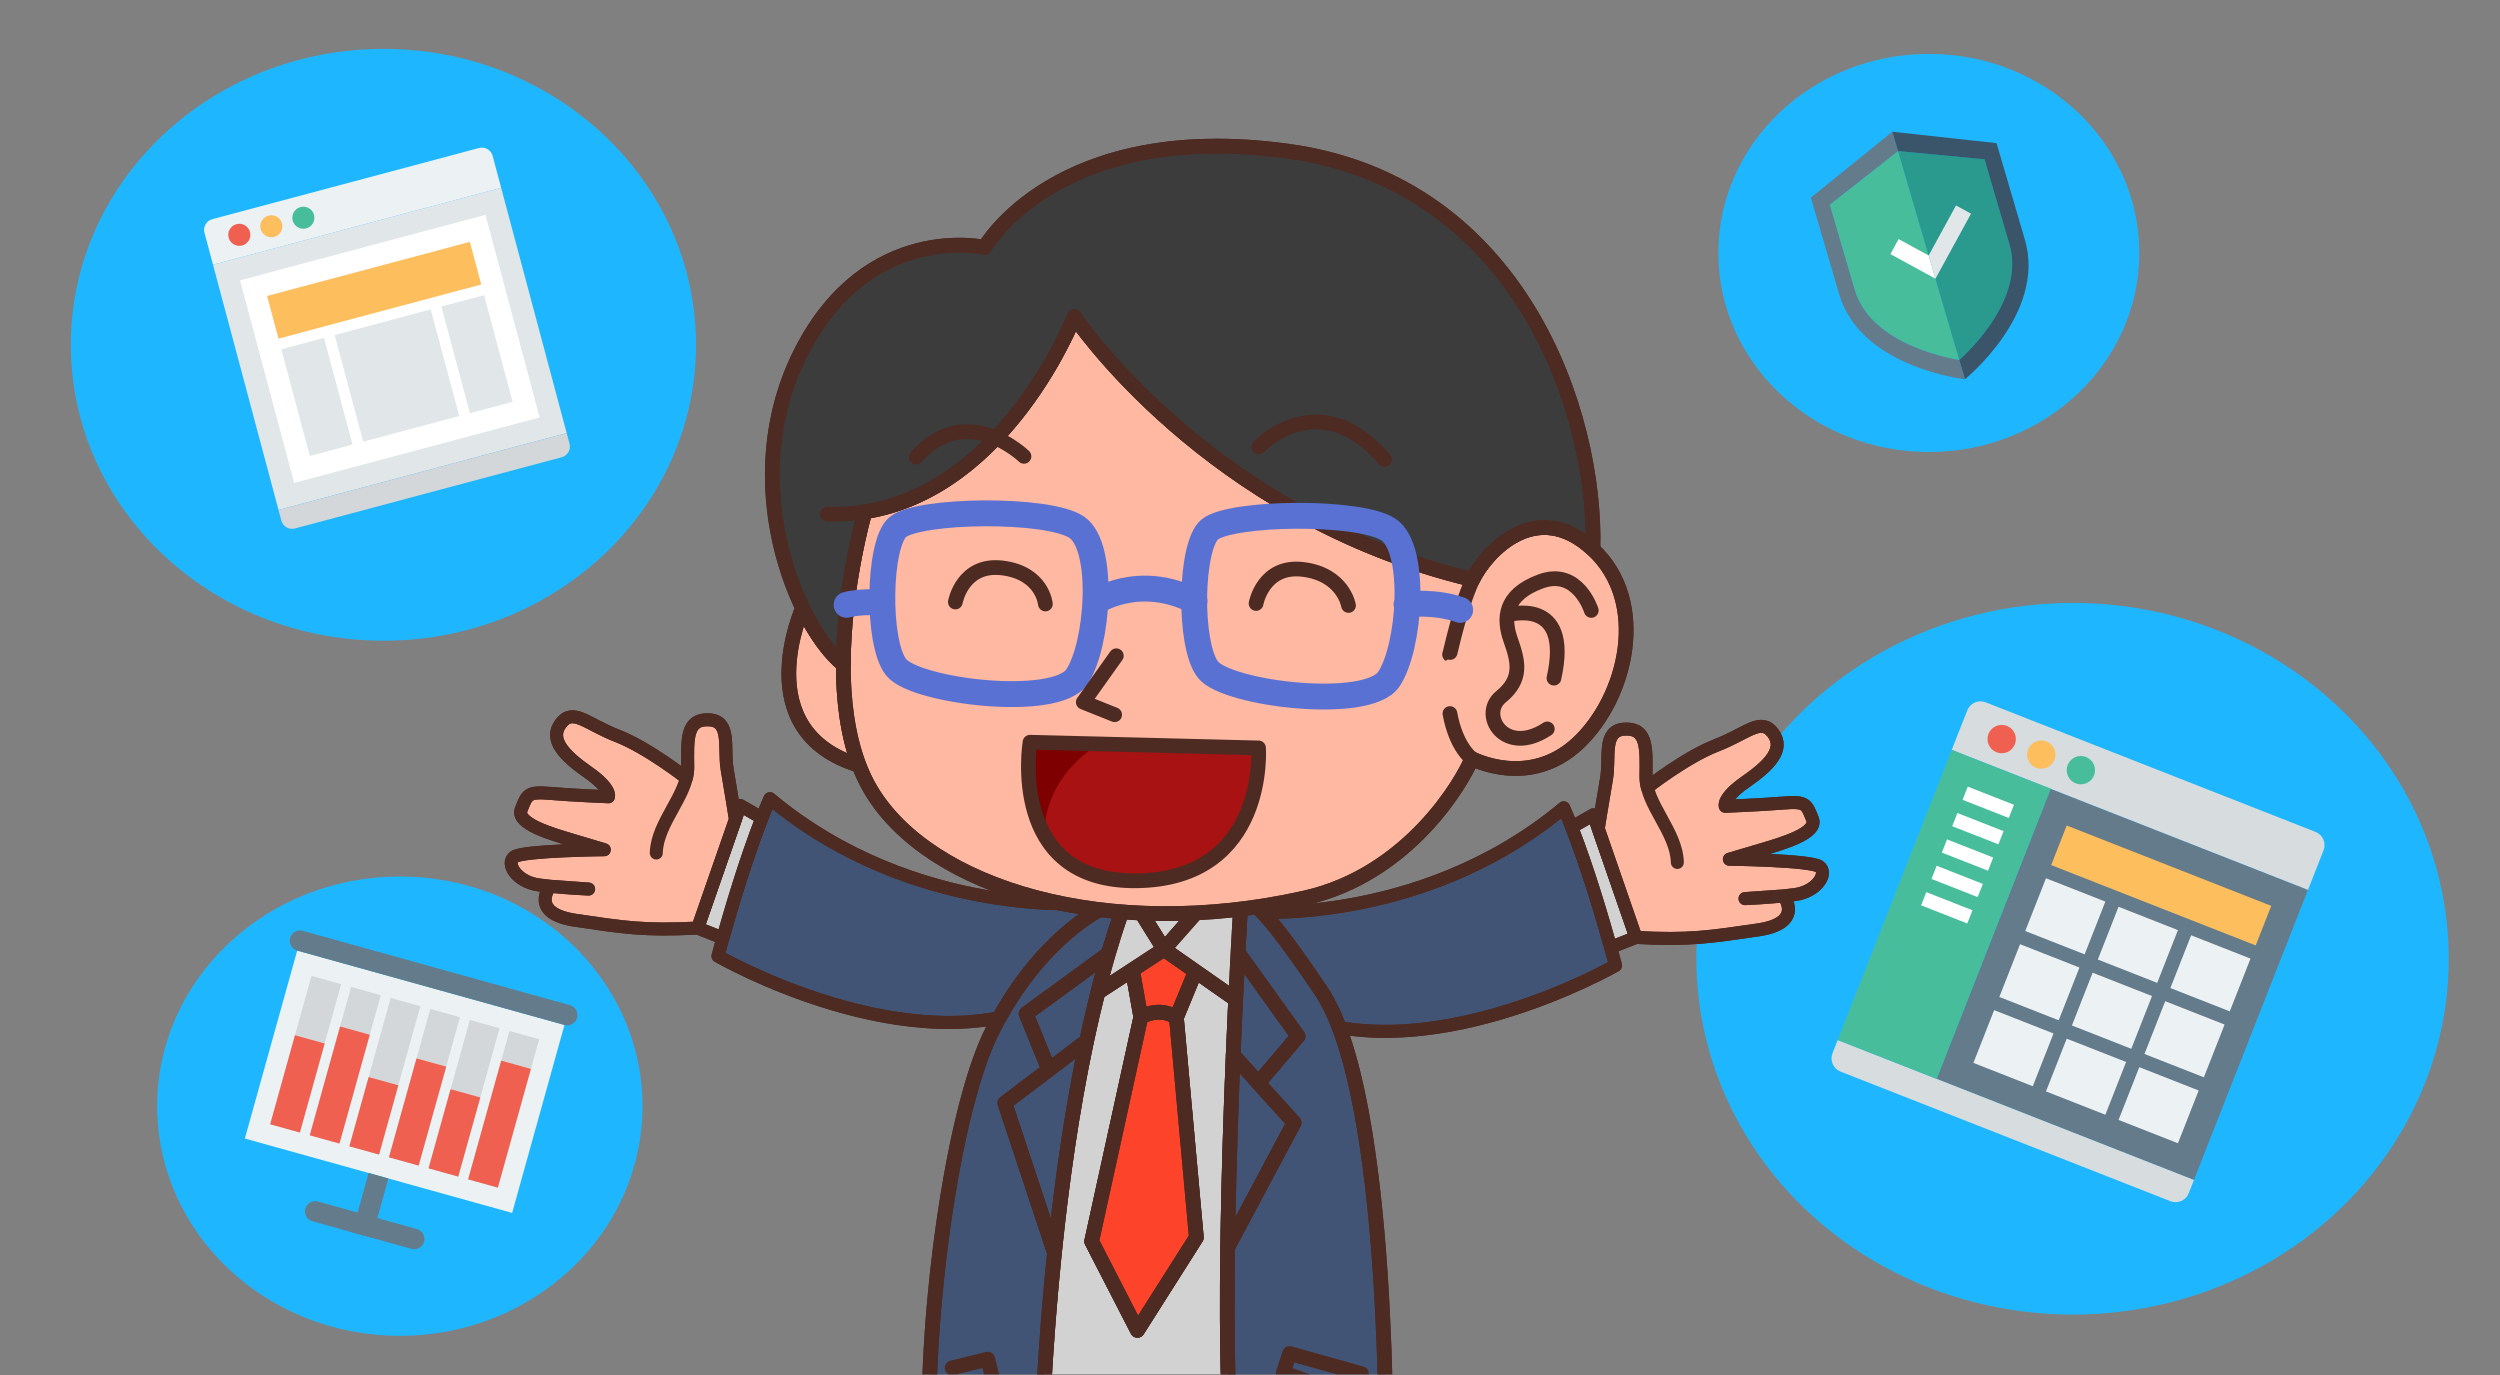 <?xml version="1.0" encoding="UTF-8" standalone="no"?>
<!DOCTYPE svg PUBLIC "-//W3C//DTD SVG 1.1//EN" "http://www.w3.org/Graphics/SVG/1.1/DTD/svg11.dtd">
<svg width="100%" height="100%" viewBox="0 0 1200 660" version="1.1" xmlns="http://www.w3.org/2000/svg" xmlns:xlink="http://www.w3.org/1999/xlink" xml:space="preserve" xmlns:serif="http://www.serif.com/" style="fill-rule:evenodd;clip-rule:evenodd;stroke-linejoin:round;stroke-miterlimit:2;">
    <rect x="0" y="0" width="1200" height="660" fill="#808080" stroke="none"/>
    <g transform="matrix(1,0,0,1,-4685,-2010)">
        <g id="top-about03" transform="matrix(1.325,0,0,1.13,2209.5,-257.055)">
            <rect x="1869" y="2006" width="906" height="584" style="fill:none;"/>
            <clipPath id="_clip1">
                <rect x="1869" y="2006" width="906" height="584"/>
            </clipPath>
            <g clip-path="url(#_clip1)">
                <g transform="matrix(0.656,0,0,0.728,-1187.48,888.349)">
                    <circle cx="4879" cy="2181" r="134" style="fill:rgb(30,183,255);"/>
                </g>
                <g transform="matrix(1.017,0,0,1.128,-2342.83,-46.673)">
                    <circle cx="4879" cy="2181" r="134" style="fill:rgb(30,183,255);"/>
                </g>
                <g transform="matrix(0.845,0,0,0.938,-2115.56,106.93)">
                    <circle cx="4879" cy="2181" r="134" style="fill:rgb(30,183,255);"/>
                </g>
                <g transform="matrix(0.569,0,0,0.631,-209.104,737.481)">
                    <circle cx="4879" cy="2181" r="134" style="fill:rgb(30,183,255);"/>
                </g>
                <g id="chart" transform="matrix(1.793,0.585,-0.499,2.101,1656.78,1427.54)">
                    <rect x="286" y="388" width="54" height="38" style="fill:rgb(236,242,244);fill-rule:nonzero;"/>
                    <g transform="matrix(0.24,0,0,0.24,0,0)">
                        <path d="M1191.61,1616.67C1187.04,1616.64 1183.33,1612.91 1183.33,1608.33C1183.33,1603.73 1187.07,1600 1191.67,1600L1416.67,1600L1416.72,1600C1421.3,1600.03 1425,1603.75 1425,1608.33C1425,1612.93 1421.27,1616.67 1416.67,1616.67L1191.67,1616.67L1191.61,1616.67Z" style="fill:rgb(100,123,139);fill-rule:nonzero;"/>
                    </g>
                    <rect x="290" y="392" width="6" height="30" style="fill:rgb(211,215,217);fill-rule:nonzero;"/>
                    <rect x="298" y="392" width="6" height="30" style="fill:rgb(211,215,217);fill-rule:nonzero;"/>
                    <rect x="306" y="392" width="6" height="30" style="fill:rgb(211,215,217);fill-rule:nonzero;"/>
                    <rect x="314" y="392" width="6" height="30" style="fill:rgb(211,215,217);fill-rule:nonzero;"/>
                    <rect x="322" y="392" width="6" height="30" style="fill:rgb(211,215,217);fill-rule:nonzero;"/>
                    <rect x="330" y="392" width="6" height="30" style="fill:rgb(211,215,217);fill-rule:nonzero;"/>
                    <rect x="290" y="404" width="6" height="18" style="fill:rgb(240,96,80);fill-rule:nonzero;"/>
                    <rect x="298" y="400" width="6" height="22" style="fill:rgb(240,96,80);fill-rule:nonzero;"/>
                    <rect x="306" y="408" width="6" height="14" style="fill:rgb(240,96,80);fill-rule:nonzero;"/>
                    <rect x="314" y="402" width="6" height="20" style="fill:rgb(240,96,80);fill-rule:nonzero;"/>
                    <rect x="322" y="406" width="6" height="16" style="fill:rgb(240,96,80);fill-rule:nonzero;"/>
                    <rect x="330" y="398" width="6" height="24" style="fill:rgb(240,96,80);fill-rule:nonzero;"/>
                    <g transform="matrix(1,0,0,1.5,0,-213)">
                        <rect x="311" y="426" width="4" height="8" style="fill:rgb(100,123,139);fill-rule:nonzero;"/>
                    </g>
                    <g transform="matrix(0.24,0,0,0.24,0,0)">
                        <path d="M1262.45,1825C1257.87,1824.97 1254.17,1821.25 1254.17,1816.67C1254.17,1812.07 1257.9,1808.33 1262.5,1808.33L1345.83,1808.33L1345.89,1808.33C1350.46,1808.36 1354.17,1812.09 1354.17,1816.67C1354.17,1821.27 1350.43,1825 1345.83,1825L1262.5,1825L1262.45,1825Z" style="fill:rgb(100,123,139);fill-rule:nonzero;"/>
                    </g>
                </g>
                <g id="secure" transform="matrix(1.402,-0.482,0.411,1.643,2310.83,1656.84)">
                    <path d="M73,287L73,309C73,324 93,333 93,333L93,279L73,287Z" style="fill:rgb(71,189,156);fill-rule:nonzero;"/>
                    <path d="M113,309L113,287L93,279L93,333C93,333 113,324 113,309Z" style="fill:rgb(41,154,141);fill-rule:nonzero;"/>
                    <path d="M73,309L73,287L93,279L93,274L69,284L69,309C69,328 93,338 93,338L93,333C93,333 73,324 73,309Z" style="fill:rgb(100,123,139);fill-rule:nonzero;"/>
                    <path d="M93,279L113,287L113,309C113,324 93,333 93,333L93,338C93,338 117,328 117,309L117,284L93,274L93,279Z" style="fill:rgb(58,85,105);fill-rule:nonzero;"/>
                    <path d="M87,300L84,303L93,312L93,306L87,300Z" style="fill:white;fill-rule:nonzero;"/>
                    <path d="M103,296L93,306L93,312L106,299L103,296Z" style="fill:rgb(225,230,232);fill-rule:nonzero;"/>
                </g>
                <g id="details" transform="matrix(2.39,1.101,-0.939,2.801,2163.69,1207.11)">
                    <rect x="300" y="287" width="39" height="44" style="fill:rgb(100,123,139);fill-rule:nonzero;"/>
                    <path d="M337,279L287,279C285.895,279 285,279.895 285,281L285,287L339,287L339,281C339,279.895 338.105,279 337,279Z" style="fill:rgb(215,220,222);fill-rule:nonzero;"/>
                    <path d="M285,331L285,333C285,334.105 285.895,335 287,335L337,335C338.105,335 339,334.105 339,333L339,331L285,331Z" style="fill:rgb(215,220,222);fill-rule:nonzero;"/>
                    <path d="M305,283C305,284.104 304.104,285 303,285C301.896,285 301,284.104 301,283C301,281.896 301.896,281 303,281C304.104,281 305,281.896 305,283Z" style="fill:rgb(71,189,156);fill-rule:nonzero;"/>
                    <path d="M299,283C299,284.104 298.104,285 297,285C295.896,285 295,284.104 295,283C295,281.896 295.896,281 297,281C298.104,281 299,281.896 299,283Z" style="fill:rgb(253,190,93);fill-rule:nonzero;"/>
                    <path d="M293,283C293,284.104 292.104,285 291,285C289.896,285 289,284.104 289,283C289,281.896 289.896,281 291,281C292.104,281 293,281.896 293,283Z" style="fill:rgb(240,96,80);fill-rule:nonzero;"/>
                    <rect x="285" y="287" width="15" height="44" style="fill:rgb(71,189,156);fill-rule:nonzero;"/>
                    <rect x="289" y="291" width="7" height="2" style="fill:white;fill-rule:nonzero;"/>
                    <rect x="304" y="291" width="31" height="6" style="fill:rgb(253,190,93);fill-rule:nonzero;"/>
                    <rect x="304" y="299" width="9" height="8" style="fill:rgb(236,242,244);fill-rule:nonzero;"/>
                    <rect x="315" y="299" width="9" height="8" style="fill:rgb(236,242,244);fill-rule:nonzero;"/>
                    <rect x="326" y="299" width="9" height="8" style="fill:rgb(236,242,244);fill-rule:nonzero;"/>
                    <rect x="304" y="309" width="9" height="8" style="fill:rgb(236,242,244);fill-rule:nonzero;"/>
                    <rect x="315" y="309" width="9" height="8" style="fill:rgb(236,242,244);fill-rule:nonzero;"/>
                    <rect x="326" y="309" width="9" height="8" style="fill:rgb(236,242,244);fill-rule:nonzero;"/>
                    <rect x="304" y="319" width="9" height="8" style="fill:rgb(236,242,244);fill-rule:nonzero;"/>
                    <rect x="315" y="319" width="9" height="8" style="fill:rgb(236,242,244);fill-rule:nonzero;"/>
                    <rect x="326" y="319" width="9" height="8" style="fill:rgb(236,242,244);fill-rule:nonzero;"/>
                    <rect x="289" y="295" width="7" height="2" style="fill:white;fill-rule:nonzero;"/>
                    <rect x="289" y="299" width="7" height="2" style="fill:white;fill-rule:nonzero;"/>
                    <rect x="289" y="303" width="7" height="2" style="fill:white;fill-rule:nonzero;"/>
                    <rect x="289" y="307" width="7" height="2" style="fill:white;fill-rule:nonzero;"/>
                </g>
                <g transform="matrix(0.293,0.004,-0.004,0.432,1999.36,1984.24)">
                    <g transform="matrix(0.883,-1.30656e-17,1.38778e-17,0.883,89.855,100.333)">
                        <g transform="matrix(1.256,0,0,1,-6,-2)">
                            <path d="M338.259,985.816C346.192,956.17 362.23,899.212 380.33,851.62C383.177,844.134 386.075,836.88 389,830C553.386,963.892 751,942 751,942C795.386,935.892 754.614,1018.11 703,1052C550.386,1127.89 333,1006 333,1006C333,1006 334.905,998.348 338.259,985.816Z" style="fill:rgb(66,84,117);stroke:rgb(77,43,34);stroke-width:14.49px;"/>
                        </g>
                        <g transform="matrix(1.256,0,0,1,-6,-2)">
                            <path d="M380.33,851.62C362.23,899.212 346.192,956.17 338.259,985.816L310,975L356,838L380.33,851.62Z" style="fill:rgb(210,210,210);stroke:rgb(77,43,34);stroke-width:14.49px;"/>
                        </g>
                        <g transform="matrix(1.256,0,0,1,-6,-2)">
                            <path d="M295.627,808.111C296.572,804.074 297.08,800.04 297,796C296.386,764.892 294.614,742.108 320,743C345.386,743.892 336.614,774.108 341,798C345.386,821.892 350.792,853.511 350.792,853.511L310,975C250.386,978.892 226.614,975.108 174,968C121.386,960.892 144.958,930.4 144.958,930.4C166.381,932.386 188,933 188,933L144.958,930.4C140.568,929.993 136.186,929.529 132,929C107.386,925.892 94.614,905.108 105,898C115.386,890.892 205,889 205,889C205,889 194.614,886.108 170,879C145.386,871.892 105.614,861.108 112,845C118.386,828.892 118.614,825.108 144,827C169.386,828.892 209,830 209,830C209,830 212.614,821.108 186,803C159.386,784.892 141.614,767.108 155,749C168.386,730.892 183.614,749.108 218,762C252.386,774.892 295.627,808.111 295.627,808.111Z" style="fill:rgb(255,184,161);stroke:rgb(77,43,34);stroke-width:14.49px;"/>
                        </g>
                        <g transform="matrix(1.256,0,0,1,-6,-2)">
                            <path d="M751,942C751,942 553.386,963.892 389,830C359.614,899.108 333,1006 333,1006C333,1006 550.386,1127.89 703,1052C754.614,1018.11 795.386,935.892 751,942ZM380.33,851.62L356,838L310,975L338.259,985.816M350.792,853.511C350.792,853.511 345.386,821.892 341,798C336.614,774.108 345.386,743.892 320,743C294.614,742.108 296.386,764.892 297,796C297.614,827.108 263.386,857.892 263,892M295.627,808.111C295.627,808.111 252.386,774.892 218,762C183.614,749.108 168.386,730.892 155,749C141.614,767.108 159.386,784.892 186,803C212.614,821.108 209,830 209,830C209,830 169.386,828.892 144,827C118.614,825.108 118.386,828.892 112,845C105.614,861.108 145.386,871.892 170,879C194.614,886.108 205,889 205,889C205,889 115.386,890.892 105,898C94.614,905.108 107.386,925.892 132,929C156.614,932.108 188,933 188,933L144.958,930.4C144.958,930.4 121.386,960.892 174,968C226.614,975.108 250.386,978.892 310,975" style="fill:none;stroke:rgb(77,43,34);stroke-width:14.49px;stroke-linecap:round;stroke-miterlimit:1.5;"/>
                        </g>
                    </g>
                    <g transform="matrix(-0.883,0.015,0.023,0.883,1904.54,93.054)">
                        <g transform="matrix(1.256,0,0,1,-6,-2)">
                            <path d="M338.259,985.816C346.192,956.17 362.23,899.212 380.33,851.62C383.177,844.134 386.075,836.88 389,830C553.386,963.892 751,942 751,942C795.386,935.892 754.614,1018.11 703,1052C550.386,1127.89 333,1006 333,1006C333,1006 334.905,998.348 338.259,985.816Z" style="fill:rgb(66,84,117);stroke:rgb(77,43,34);stroke-width:14.49px;"/>
                        </g>
                        <g transform="matrix(1.256,0,0,1,-6,-2)">
                            <path d="M380.33,851.62C362.23,899.212 346.192,956.17 338.259,985.816L310,975L356,838L380.33,851.62Z" style="fill:rgb(210,210,210);stroke:rgb(77,43,34);stroke-width:14.49px;"/>
                        </g>
                        <g transform="matrix(1.256,0,0,1,-6,-2)">
                            <path d="M295.627,808.111C296.572,804.074 297.08,800.04 297,796C296.386,764.892 294.614,742.108 320,743C345.386,743.892 336.614,774.108 341,798C345.386,821.892 350.792,853.511 350.792,853.511L310,975C250.386,978.892 226.614,975.108 174,968C121.386,960.892 144.958,930.4 144.958,930.4C166.381,932.386 188,933 188,933L144.958,930.4C140.568,929.993 136.186,929.529 132,929C107.386,925.892 94.614,905.108 105,898C115.386,890.892 205,889 205,889C205,889 194.614,886.108 170,879C145.386,871.892 105.614,861.108 112,845C118.386,828.892 118.614,825.108 144,827C169.386,828.892 209,830 209,830C209,830 212.614,821.108 186,803C159.386,784.892 141.614,767.108 155,749C168.386,730.892 183.614,749.108 218,762C252.386,774.892 295.627,808.111 295.627,808.111Z" style="fill:rgb(255,184,161);stroke:rgb(77,43,34);stroke-width:14.49px;"/>
                        </g>
                        <g transform="matrix(1.256,0,0,1,-6,-2)">
                            <path d="M751,942C751,942 553.386,963.892 389,830C359.614,899.108 333,1006 333,1006C333,1006 550.386,1127.89 703,1052C754.614,1018.11 795.386,935.892 751,942ZM380.33,851.62L356,838L310,975L338.259,985.816M350.792,853.511C350.792,853.511 345.386,821.892 341,798C336.614,774.108 345.386,743.892 320,743C294.614,742.108 296.386,764.892 297,796C297.614,827.108 263.386,857.892 263,892M295.627,808.111C295.627,808.111 252.386,774.892 218,762C183.614,749.108 168.386,730.892 155,749C141.614,767.108 159.386,784.892 186,803C212.614,821.108 209,830 209,830C209,830 169.386,828.892 144,827C118.614,825.108 118.386,828.892 112,845C105.614,861.108 145.386,871.892 170,879C194.614,886.108 205,889 205,889C205,889 115.386,890.892 105,898C94.614,905.108 107.386,925.892 132,929C156.614,932.108 188,933 188,933L144.958,930.4C144.958,930.4 121.386,960.892 174,968C226.614,975.108 250.386,978.892 310,975" style="fill:none;stroke:rgb(77,43,34);stroke-width:14.49px;stroke-linecap:round;stroke-miterlimit:1.5;"/>
                        </g>
                    </g>
                    <g>
                        <g transform="matrix(1.256,0,0,1,-6,-2)">
                            <path d="M689.676,1461.5C690.083,1445.55 690.733,1425.94 691.773,1403.55C691.773,1403.55 713.829,1412.6 756.458,1414.58L753.422,1468.87C713.177,1467.7 689.676,1461.5 689.676,1461.5Z" style="fill:rgb(141,84,76);stroke:rgb(77,43,34);stroke-width:14.49px;"/>
                        </g>
                        <g transform="matrix(1.256,0,0,1,-6,-2)">
                            <path d="M813.59,1466.74L813.22,1412.94C831.229,1411.19 851.175,1408.16 873.012,1403.38C873.776,1422.44 874.773,1440.4 876.044,1456.86C853.648,1461.76 832.726,1464.89 813.59,1466.74Z" style="fill:rgb(141,84,76);stroke:rgb(77,43,34);stroke-width:14.49px;"/>
                        </g>
                        <g transform="matrix(1.256,0,0,1,-6,-2)">
                            <path d="M740.418,1020.19L774.221,997.583L783,1044L737,1265L783,1352L840,1260L818,1044L836.243,998.298L876.151,1025.5C875.539,1042.21 874.91,1060.65 874.31,1080.32C872.579,1137.01 871.084,1203.96 870.92,1269.43C870.803,1316.27 871.366,1362.35 873.012,1403.38C851.175,1408.16 831.229,1411.19 813.22,1412.94C791.441,1415.06 772.494,1415.32 756.458,1414.58C713.829,1412.6 691.773,1403.55 691.773,1403.55C693.454,1367.34 696.152,1323.84 700.481,1276.72C706.528,1210.9 715.756,1138.03 729.84,1068.12C733.099,1051.94 736.618,1035.92 740.418,1020.19Z" style="fill:rgb(210,210,210);stroke:rgb(77,43,34);stroke-width:14.49px;"/>
                        </g>
                        <g transform="matrix(1.256,0,0,1,-6,-2)">
                            <path d="M783,1044C783,1044 800.536,1032.56 818,1044L840,1260L783,1352L737,1265L783,1044Z" style="fill:rgb(253,67,42);stroke:rgb(77,43,34);stroke-width:14.49px;"/>
                        </g>
                        <g transform="matrix(1.256,0,0,1,-6,-2)">
                            <path d="M774.221,997.583L805,977L836.243,998.298L818,1044C800.536,1032.56 783,1044 783,1044L774.221,997.583Z" style="fill:rgb(253,67,42);stroke:rgb(77,43,34);stroke-width:14.49px;"/>
                        </g>
                        <g transform="matrix(1.256,0,0,1,-6,-2)">
                            <path d="M729.84,1068.12C715.756,1138.03 706.528,1210.9 700.481,1276.72L650,1130L729.84,1068.12Z" style="fill:rgb(66,84,117);stroke:rgb(77,43,34);stroke-width:14.49px;"/>
                        </g>
                        <g transform="matrix(1.256,0,0,1,-6,-2)">
                            <path d="M740.418,1020.19C736.618,1035.92 733.099,1051.94 729.84,1068.12L692.981,1096.69L670,1042L750.381,981.981C746.862,994.48 743.545,1007.24 740.418,1020.19Z" style="fill:rgb(66,84,117);stroke:rgb(77,43,34);stroke-width:14.49px;"/>
                        </g>
                        <g transform="matrix(1.256,0,0,1,-6,-2)">
                            <path d="M877.96,979.337L938,1061L899.377,1107.45L874.31,1080.32C874.91,1060.65 875.539,1042.21 876.151,1025.5C876.79,1008.05 877.41,992.472 877.96,979.337Z" style="fill:rgb(66,84,117);stroke:rgb(77,43,34);stroke-width:14.49px;"/>
                        </g>
                        <g transform="matrix(1.256,0,0,1,-6,-2)">
                            <path d="M874.31,1080.32L935,1146L870.92,1269.43C871.084,1203.96 872.579,1137.01 874.31,1080.32Z" style="fill:rgb(66,84,117);stroke:rgb(77,43,34);stroke-width:14.49px;"/>
                        </g>
                        <g transform="matrix(1.256,0,0,1,-6,-2)">
                            <path d="M578.785,1421.43C579.056,1305.49 601.11,1130.64 638,1057C683.203,966.76 743,938 743,938C743,938 772.797,926.06 763,941C758.529,954.268 754.328,967.96 750.381,981.981L670,1042L692.981,1096.69L650,1130L700.481,1276.72C696.152,1323.84 693.454,1367.34 691.773,1403.55C690.733,1425.94 690.083,1445.55 689.676,1461.5C688.944,1490.15 689,1507 689,1507C689,1507 600.797,1505.91 582,1489C579.769,1470.69 578.724,1447.55 578.785,1421.43Z" style="fill:rgb(66,84,117);stroke:rgb(77,43,34);stroke-width:14.49px;"/>
                        </g>
                        <g transform="matrix(1.256,0,0,1,-6,-2)">
                            <path d="M876.044,1456.86C874.773,1440.4 873.776,1422.44 873.012,1403.38C871.366,1362.35 870.803,1316.27 870.92,1269.43L935,1146L899.377,1107.45L938,1061L877.96,979.337C879.145,950.984 880,934 880,934C884.536,926.558 888.464,912.442 960,1016C1031.54,1119.56 1029,1491 1029,1491C1029,1491 928.464,1501.44 880,1496C878.458,1484.29 877.148,1471.14 876.044,1456.86Z" style="fill:rgb(66,84,117);stroke:rgb(77,43,34);stroke-width:14.49px;"/>
                        </g>
                        <g transform="matrix(1.256,0,0,1,-6,-2)">
                            <path d="M773,927L849,926L805,977L773,927Z" style="fill:rgb(210,210,210);stroke:rgb(77,43,34);stroke-width:14.49px;"/>
                        </g>
                        <g transform="matrix(1.256,0,0,1,-6,-2)">
                            <path d="M764.43,938.411C766.08,935.601 769.077,930.983 773,927L805,977L740.418,1020.19C743.545,1007.24 746.862,994.48 750.381,981.981C754.328,967.96 758.529,954.268 763,941C763.638,940.026 764.109,939.167 764.43,938.411Z" style="fill:rgb(210,210,210);stroke:rgb(77,43,34);stroke-width:14.49px;"/>
                        </g>
                        <g transform="matrix(1.256,0,0,1,-6,-2)">
                            <path d="M849,926C849,926 863.203,927.225 880,934C880,934 879.145,950.984 877.96,979.337C877.41,992.472 876.79,1008.05 876.151,1025.5L805,977L849,926Z" style="fill:rgb(210,210,210);stroke:rgb(77,43,34);stroke-width:14.49px;"/>
                        </g>
                        <g transform="matrix(1.256,0,0,1,-4.744,-2)">
                            <path d="M742,938C742,938 682.203,966.76 637,1057C591.797,1147.24 568.869,1389.43 581,1489C599.797,1505.91 688,1507 688,1507C688,1507 686.869,1163.94 762,941C771.797,926.06 742,938 742,938ZM879,934C879,934 858.536,1340.56 879,1496C927.464,1501.44 1028,1491 1028,1491C1028,1491 1030.54,1119.56 959,1016C887.464,912.442 883.536,926.558 879,934ZM690.773,1403.55C690.773,1403.55 753.56,1429.32 872.012,1403.38M688.676,1461.5C688.676,1461.5 763.624,1481.27 875.044,1456.86M755.458,1414.58L752.422,1468.87M812.22,1412.94L812.59,1466.74M848,926L804,977L772,927L848,926ZM739.418,1020.19L804,977L875.151,1025.5M773.221,997.583L782,1044L736,1265L782,1352L839,1260L817,1044L835.243,998.298M782,1044C782,1044 799.536,1032.56 817,1044M873.31,1080.32L934,1146L869.92,1269.43M898.377,1107.45L937,1061L876.96,979.337M728.84,1068.12L649,1130L699.481,1276.72M749.381,981.981L669,1042L691.981,1096.69M1003,1392L932,1373L926,1392L994,1415M577.785,1421.43L641,1405L635,1382L600,1391M762,941C762,941 765.869,933.225 772,927M848,926C848,926 862.203,927.225 879,934" style="fill:none;stroke:rgb(77,43,34);stroke-width:14.49px;stroke-linecap:round;stroke-miterlimit:1.5;"/>
                        </g>
                    </g>
                    <g>
                        <g transform="matrix(1.256,0,0,1,-6,-2)">
                            <path d="M445.749,645.71C458.373,671.028 473.081,690.346 486.42,700.749C486.736,734.718 491.09,769.589 502.958,799.639C392.301,767.504 445.749,645.71 445.749,645.71Z" style="fill:rgb(255,184,161);stroke:rgb(77,43,34);stroke-width:14.49px;"/>
                        </g>
                        <g transform="matrix(1.256,0,0,1,-6,-2)">
                            <path d="M1106,786C1097.39,808.225 1045.61,900.775 943,925C749.019,970.795 573.614,919.775 515,824C510.323,816.359 506.336,808.194 502.958,799.639C491.09,769.589 486.736,734.718 486.42,700.749C485.697,623.18 506.027,550.317 506.027,550.317C645.972,526.579 710,356 710,356C710,356 843.386,551.225 1105,610C1117.39,583.225 1166.61,527.775 1223,579C1279.39,630.225 1257.61,724.775 1210,770C1162.39,815.225 1106,786 1106,786Z" style="fill:rgb(255,184,161);stroke:rgb(77,43,34);stroke-width:14.49px;"/>
                        </g>
                        <g transform="matrix(1.256,0,0,1,-6,-2)">
                            <path d="M621,289C621,289 690.386,162.225 919,191C1147.61,219.775 1225.39,445.225 1223,579C1166.61,527.775 1117.39,583.225 1105,610C843.386,551.225 710,356 710,356C710,356 645.972,526.579 506.027,550.317C506.027,550.317 485.697,623.18 486.42,700.749C473.081,690.346 458.373,671.028 445.749,645.71C414.656,583.35 396.206,484.59 442,393C506.386,264.225 621,289 621,289Z" style="fill:rgb(60,60,60);stroke:rgb(77,43,34);stroke-width:14.49px;"/>
                        </g>
                        <g transform="matrix(1.256,0,0,1,-6,-2)">
                            <path d="M710,356C710,356 634.719,556.558 469,553M506.027,550.317C506.027,550.317 456.386,728.225 515,824C573.614,919.775 749.019,970.795 943,925C1045.61,900.775 1097.39,808.225 1106,786M1106,786C1106,786 1090.39,775.225 1084,742M1106,786C1106,786 1162.39,815.225 1210,770C1257.61,724.775 1279.39,630.225 1223,579C1166.61,527.775 1117.39,583.225 1105,610C1092.61,636.775 1083.39,684.225 1083,684M1222,639C1222,639 1208.39,597.225 1172,611C1135.61,624.775 1135.39,648.225 1143,669C1150.61,689.775 1155.39,707.225 1134,725C1112.61,742.775 1138.39,784.225 1180,756M1139.31,644.486C1139.31,644.486 1203.39,624.225 1186,706M710,356C710,356 843.386,551.225 1105,610M621,289C621,289 506.386,264.225 442,393C377.614,521.775 440.225,664.723 486.42,700.749M621,289C621,289 690.386,162.225 919,191C1147.61,219.775 1225.39,445.225 1223,579M445.749,645.71C445.749,645.71 392.301,767.504 502.958,799.639" style="fill:none;stroke:rgb(77,43,34);stroke-width:14.49px;stroke-linecap:round;stroke-miterlimit:1.5;"/>
                        </g>
                        <g transform="matrix(1.256,0,0,1,-11.608,3)">
                            <path d="M543,560C563.483,542.565 690.517,539.435 719,558C747.483,576.565 741.517,673.435 721,705C700.483,736.565 562.517,721.435 543,698C523.483,674.565 523.919,576.243 543,560ZM850,558.842C870.483,541.406 997.517,538.277 1026,556.842C1054.48,575.406 1048.52,672.277 1028,703.842C1007.48,735.406 869.517,720.277 850,696.842C830.483,673.406 830.919,575.084 850,558.842ZM738.248,631.411C738.248,631.411 780.196,601.85 835.971,629.312M1044.54,630.005C1044.54,630.005 1073.85,626.558 1097.46,635M528.625,634.157C528.625,634.157 505.851,633.225 493.465,637" style="fill:none;stroke:rgb(89,113,211);stroke-width:25.44px;stroke-linecap:round;stroke-miterlimit:1.5;"/>
                        </g>
                        <g transform="matrix(1.256,0,0,1,-7.256,-2)">
                            <path d="M672,775L897,778C897,778 907.483,906.565 779,910C650.517,913.435 672,775 672,775Z" style="fill:rgb(126,0,1);"/>
                            <clipPath id="_clip2">
                                <path d="M672,775L897,778C897,778 907.483,906.565 779,910C650.517,913.435 672,775 672,775Z"/>
                            </clipPath>
                            <g clip-path="url(#_clip2)">
                                <g transform="matrix(1.114,0,0,1.187,-98.317,-135.187)">
                                    <ellipse cx="823.5" cy="842.5" rx="118.5" ry="93.5" style="fill:rgb(168,18,18);"/>
                                </g>
                            </g>
                            <path d="M672,775L897,778C897,778 907.483,906.565 779,910C650.517,913.435 672,775 672,775Z" style="fill:none;stroke:rgb(77,43,34);stroke-width:14.49px;stroke-linecap:round;stroke-miterlimit:1.5;"/>
                        </g>
                        <g transform="matrix(1.256,0,0,1,-7.256,-2)">
                            <path d="M756,689L724,735L755,747" style="fill:none;stroke:rgb(77,43,34);stroke-width:14.49px;stroke-linecap:round;stroke-miterlimit:1.5;"/>
                        </g>
                        <g transform="matrix(1.256,0,0,1,-7.256,-2)">
                            <path d="M894,482C894,482 952.483,418.565 1018,493" style="fill:none;stroke:rgb(77,43,34);stroke-width:14.49px;stroke-linecap:round;stroke-miterlimit:1.5;"/>
                        </g>
                        <g transform="matrix(1.256,0,0,1,-7.256,-2)">
                            <path d="M663,494C663,494 605.483,439.565 557,496" style="fill:none;stroke:rgb(77,43,34);stroke-width:14.49px;stroke-linecap:round;stroke-miterlimit:1.5;"/>
                        </g>
                        <g transform="matrix(1.256,0,0,1,-7.256,-2)">
                            <path d="M597,638C597,638 603.483,599.565 643,604C682.517,608.435 685.632,638.895 685.632,638.895" style="fill:none;stroke:rgb(77,43,34);stroke-width:14.49px;stroke-linecap:round;stroke-miterlimit:1.5;"/>
                        </g>
                        <g transform="matrix(1.256,0,0,1,364.537,-4)">
                            <path d="M597,638C597,638 603.483,599.565 643,604C682.517,608.435 688,638.895 688,638.895" style="fill:none;stroke:rgb(77,43,34);stroke-width:14.49px;stroke-linecap:round;stroke-miterlimit:1.5;"/>
                        </g>
                    </g>
                </g>
                <g id="website" transform="matrix(1.933,-0.605,0.516,2.265,1249.95,1647.24)">
                    <rect x="284" y="284" width="54" height="46" style="fill:rgb(225,230,232);fill-rule:nonzero;"/>
                    <rect x="288" y="288" width="46" height="38" style="fill:white;fill-rule:nonzero;"/>
                    <path d="M338,278C338,276.9 337.1,276 336,276L286,276C284.9,276 284,276.9 284,278L284,284L338,284L338,278Z" style="fill:rgb(236,242,244);fill-rule:nonzero;"/>
                    <path d="M284,332C284,333.1 284.9,334 286,334L336,334C337.1,334 338,333.1 338,332L338,330L284,330L284,332Z" style="fill:rgb(211,215,217);fill-rule:nonzero;"/>
                    <path d="M292,280C292,281.104 291.104,282 290,282C288.896,282 288,281.104 288,280C288,278.896 288.896,278 290,278C291.104,278 292,278.896 292,280Z" style="fill:rgb(240,96,80);fill-rule:nonzero;"/>
                    <path d="M298,280C298,281.104 297.104,282 296,282C294.896,282 294,281.104 294,280C294,278.896 294.896,278 296,278C297.104,278 298,278.896 298,280Z" style="fill:rgb(253,190,93);fill-rule:nonzero;"/>
                    <path d="M304,280C304,281.104 303.104,282 302,282C300.896,282 300,281.104 300,280C300,278.896 300.896,278 302,278C303.104,278 304,278.896 304,280Z" style="fill:rgb(71,189,156);fill-rule:nonzero;"/>
                    <rect x="292" y="292" width="38" height="8" style="fill:rgb(253,190,93);fill-rule:nonzero;"/>
                    <rect x="292" y="302" width="8" height="20" style="fill:rgb(225,230,232);fill-rule:nonzero;"/>
                    <rect x="322" y="302" width="8" height="20" style="fill:rgb(225,230,232);fill-rule:nonzero;"/>
                    <rect x="302" y="302" width="18" height="20" style="fill:rgb(225,230,232);fill-rule:nonzero;"/>
                </g>
            </g>
        </g>
    </g>
</svg>
